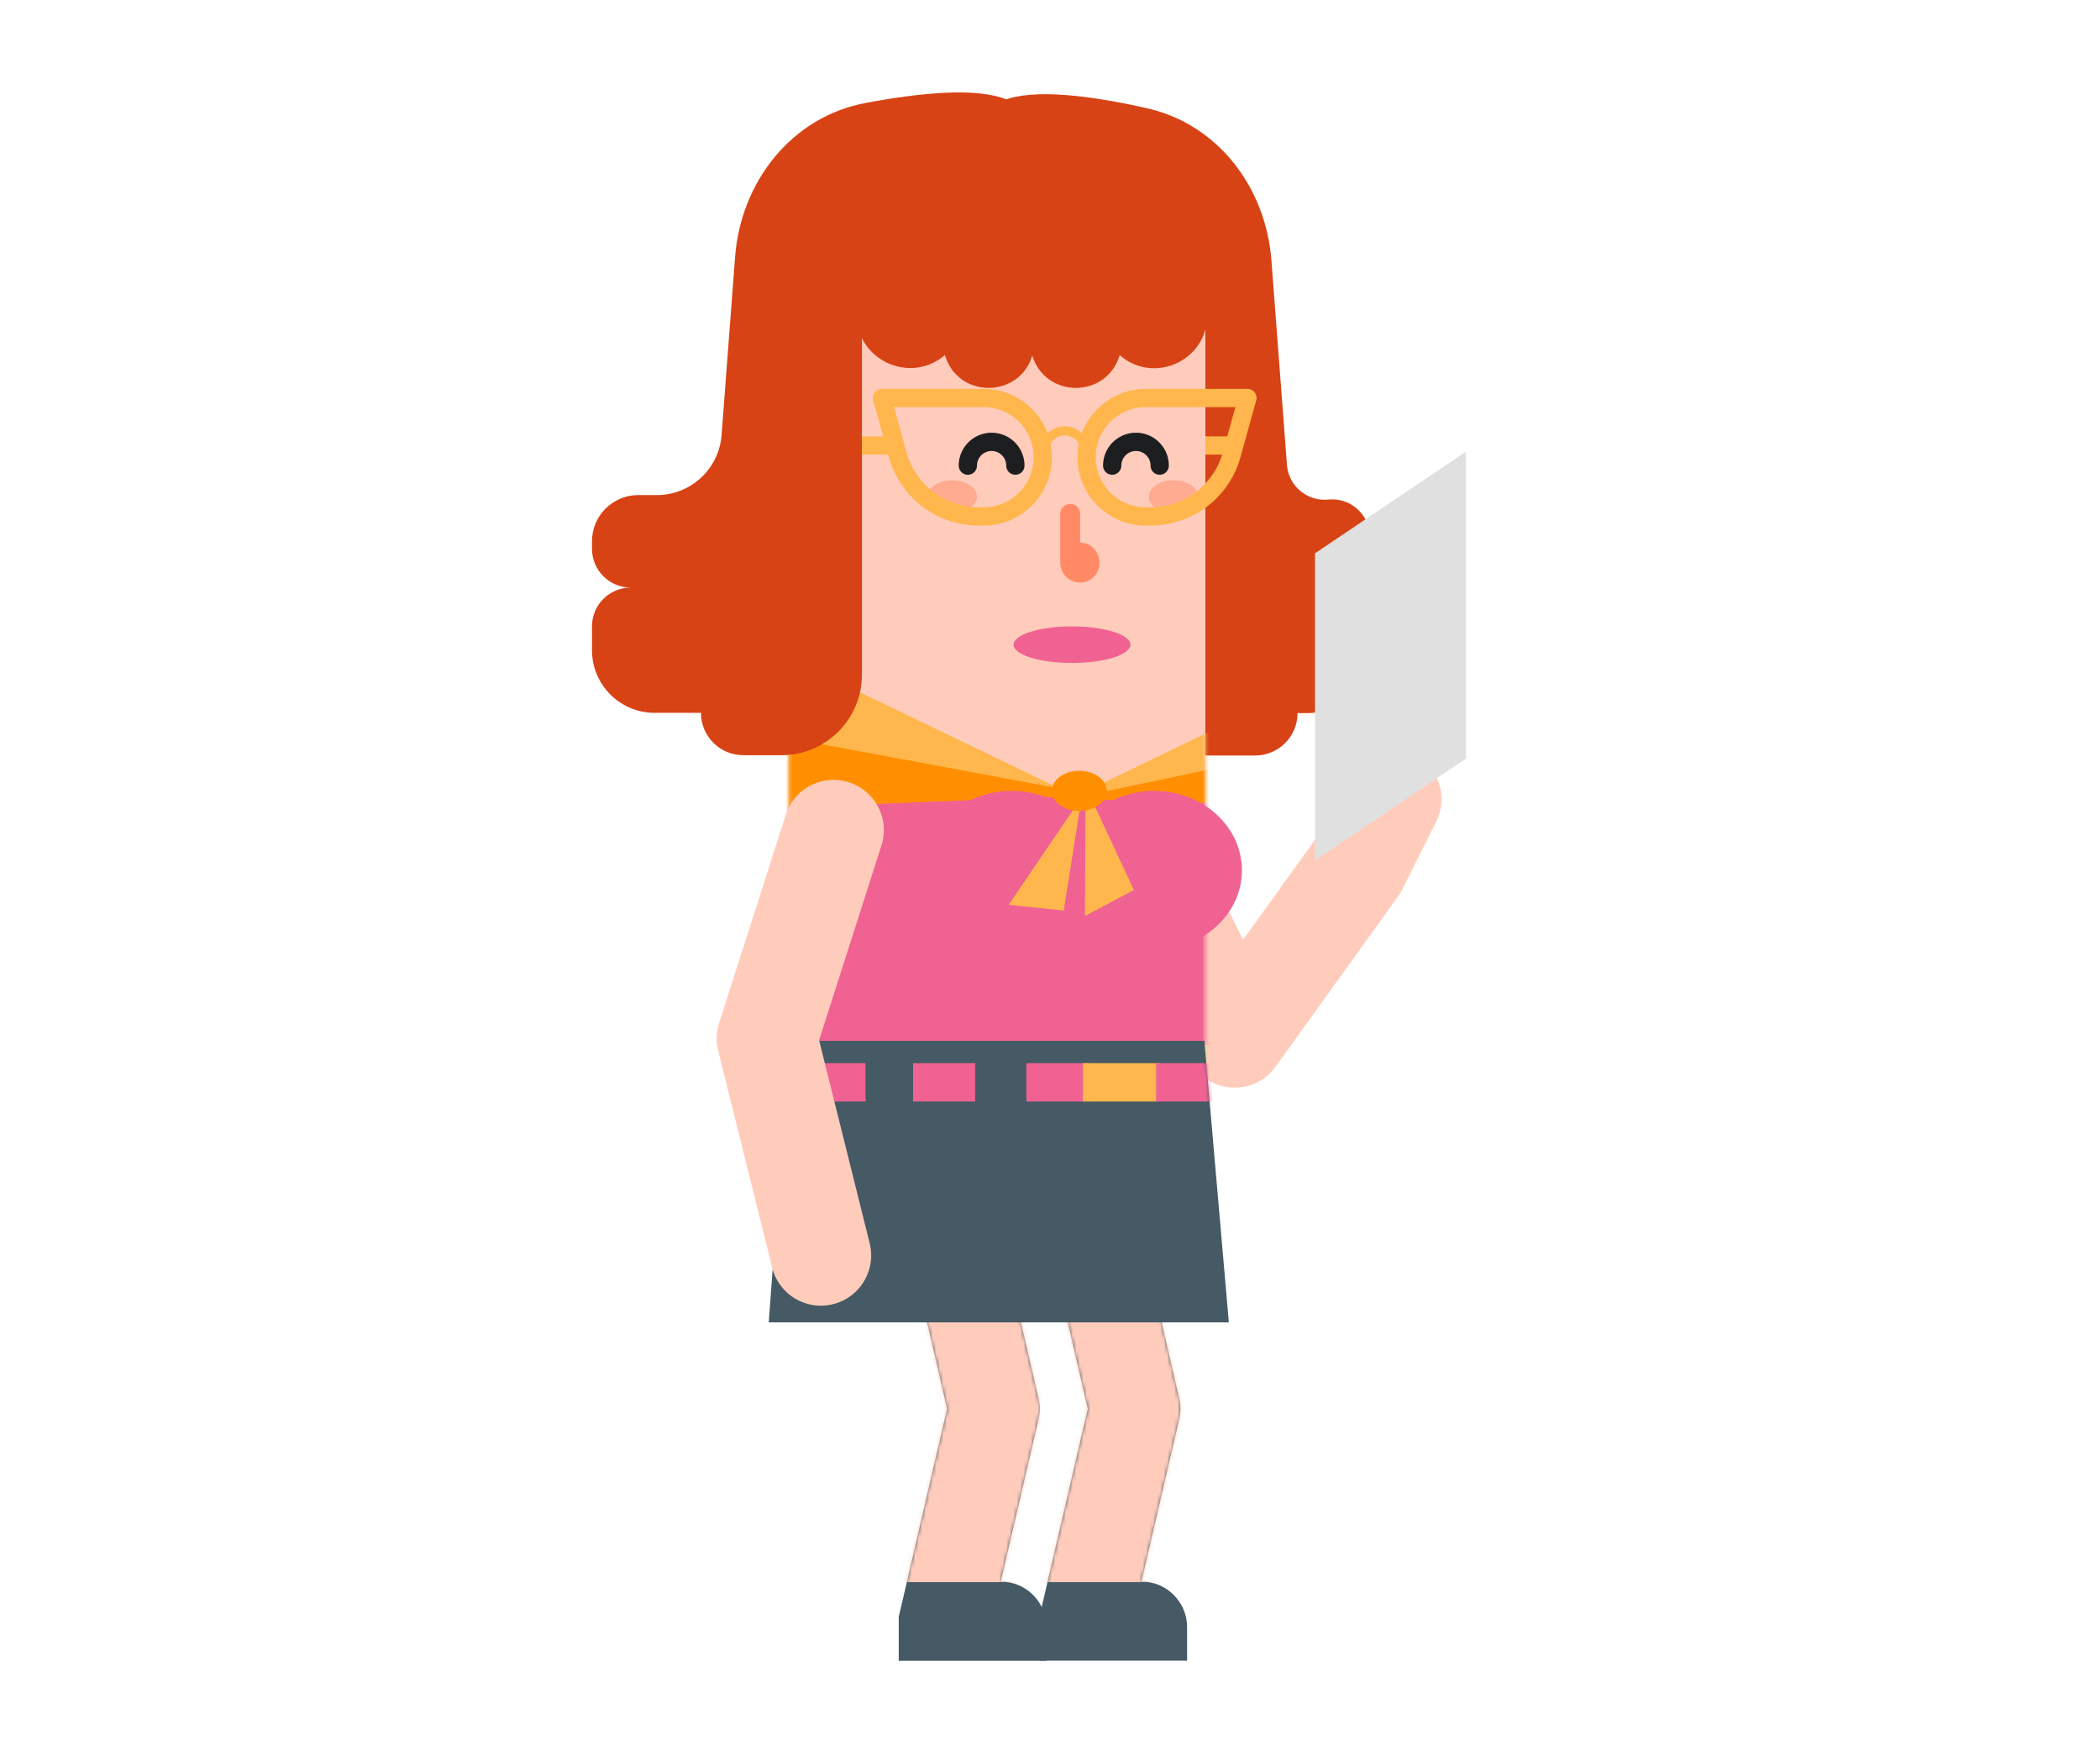 <svg width="600" height="500" viewBox="0 0 600 500" fill="none" xmlns="http://www.w3.org/2000/svg">
    <path d="M298.978 464.845v9.569h-42.199l.004-12.526 13.825-59.431-13.829-59.791c-1.624-7.022 2.752-14.031 9.774-15.655 7.022-1.625 14.031 2.751 15.655 9.773l14.511 62.741c.449 1.94.448 3.958-.003 5.897l-10.788 46.373c7.207 0 13.05 5.842 13.05 13.05z" fill="#455A64"/>
    <mask id="vxx5c7dxfa" style="mask-type:alpha" maskUnits="userSpaceOnUse" x="256" y="326" width="43" height="149">
        <path d="M298.978 464.845v9.569h-42.199l.004-12.526 13.825-59.431-13.829-59.791c-1.624-7.022 2.752-14.031 9.774-15.655 7.022-1.625 14.031 2.751 15.655 9.773l14.511 62.741c.449 1.94.448 3.958-.003 5.897l-10.788 46.373c7.207 0 13.05 5.842 13.05 13.05z" fill="#fff"/>
    </mask>
    <g mask="url(#vxx5c7dxfa)">
        <path fill="#FFCCBC" d="M345.436 365.822h-101.79v86.13h101.79z"/>
    </g>
    <path d="M339.172 464.844v9.542h-42.199l.004-12.498 13.826-59.431-13.83-59.791c-1.624-7.022 2.752-14.031 9.774-15.656 7.022-1.624 14.031 2.752 15.655 9.774l14.511 62.741c.449 1.94.448 3.958-.003 5.897l-10.788 46.372c7.207 0 13.05 5.843 13.05 13.05z" fill="#455A64"/>
    <mask id="78j3bg6bvb" style="mask-type:alpha" maskUnits="userSpaceOnUse" x="296" y="326" width="44" height="149">
        <path d="M339.172 464.844v9.542h-42.199l.004-12.498 13.826-59.431-13.83-59.791c-1.624-7.022 2.752-14.031 9.774-15.656 7.022-1.624 14.031 2.752 15.655 9.774l14.511 62.741c.449 1.94.448 3.958-.003 5.897l-10.788 46.372c7.207 0 13.05 5.843 13.05 13.05z" fill="#fff"/>
    </mask>
    <g mask="url(#78j3bg6bvb)">
        <path fill="#FFCCBC" d="M374.668 365.822h-101.79v86.13h101.79z"/>
    </g>
    <path d="m375.437 240.296 9.229-18.434c3.549-7.089 12.174-9.958 19.263-6.409 7.089 3.549 9.958 12.174 6.409 19.263l-9.743 19.459a14.315 14.315 0 0 1-1.184 1.958l-34.977 48.607c-6.339 8.809-19.784 7.669-24.549-2.082l-25.356-51.888c-3.48-7.123-.528-15.72 6.595-19.2 7.123-3.481 15.72-.528 19.2 6.595l14.821 30.33 20.292-28.199z" fill="#FFCCBC"/>
    <mask id="ooc4emnunc" style="mask-type:alpha" maskUnits="userSpaceOnUse" x="313" y="213" width="99" height="98">
        <path d="m375.437 240.296 9.229-18.434c3.549-7.089 12.174-9.958 19.263-6.409 7.089 3.549 9.958 12.174 6.409 19.263l-9.743 19.459a14.315 14.315 0 0 1-1.184 1.958l-34.977 48.607c-6.339 8.809-19.784 7.669-24.549-2.082l-25.356-51.888c-3.48-7.123-.528-15.72 6.595-19.2 7.123-3.481 15.72-.528 19.2 6.595l14.821 30.33 20.292-28.199z" fill="#fff"/>
    </mask>
    <path fill-rule="evenodd" clip-rule="evenodd" d="M215.496 86.676c27.157 13.332 98.755 4.89 98.755 4.89v96.021c0 15.594 12.641 28.236 28.236 28.236h16.133c6.684 0 12.103-5.419 12.103-12.103h2.755c9.883 0 17.894-8.011 17.894-17.893v-6.832c0-6.11-4.952-11.062-11.062-11.062 6.11 0 11.062-4.953 11.062-11.062v-3.453c0-6.375-5.508-11.354-11.851-10.712-6.022.609-11.362-3.863-11.82-9.897l-4.439-58.448c-1.571-20.688-15.189-38.812-35.421-43.405-15.504-3.52-32.521-5.873-41.392-2.17" fill="#D84315"/>
    <path d="M350.883 129.878H317.77a2.61 2.61 0 0 1 0-5.22h33.113a2.61 2.61 0 1 1 0 5.22z" fill="#FFB74D"/>
    <rect width="119.016" height="321.03" rx="52.2" transform="matrix(-1 0 0 1 344.392 31.22)" fill="#FFCCBC"/>
    <mask id="h6kwrz2wed" style="mask-type:alpha" maskUnits="userSpaceOnUse" x="225" y="31" width="120" height="322">
        <rect width="119.016" height="321.03" rx="52.2" transform="matrix(-1 0 0 1 344.392 31.22)" fill="#fff"/>
    </mask>
    <g mask="url(#h6kwrz2wed)">
        <path fill-rule="evenodd" clip-rule="evenodd" d="m374.192 203.406-62.632 24.251-105.924-24.251-12.521 97.907h175.914l5.163-97.907z" fill="#F06292"/>
        <path fill-rule="evenodd" clip-rule="evenodd" d="m307.852 227.695-90.371-43.529 2.28 43.529h88.091z" fill="#FFB74D"/>
        <path fill-rule="evenodd" clip-rule="evenodd" d="m312.55 227.124-96.157-17.902 3.702 21.617 92.455-3.715z" fill="#FF8F00"/>
        <path fill-rule="evenodd" clip-rule="evenodd" d="m312.55 227.124-96.157-17.902 3.702 21.617 92.455-3.715z" fill="#FF8F00"/>
        <path fill-rule="evenodd" clip-rule="evenodd" d="m305.699 228.217 90.371-43.529-2.28 43.529h-88.091z" fill="#FFB74D"/>
        <path fill-rule="evenodd" clip-rule="evenodd" d="m305.589 228.197 90.481-18.975-2.28 21.765-88.201-2.79z" fill="#FF8F00"/>
        <path fill="#B8E986" d="M375.712 298.484H205.018v67.86h170.694z"/>
        <path fill="#F06292" d="M234.25 298.484h-17.748v10.962h17.748z"/>
    </g>
    <ellipse rx="16.704" ry="5.22" transform="matrix(-1 0 0 1 306.286 184.166)" fill="#F06292"/>
    <path d="M315.16 133.01a9.396 9.396 0 0 1 18.792 0 2.61 2.61 0 1 1-5.22 0 4.176 4.176 0 0 0-8.352 0 2.61 2.61 0 1 1-5.22 0zM273.922 133.01a9.396 9.396 0 0 1 18.792 0 2.61 2.61 0 1 1-5.22 0 4.176 4.176 0 1 0-8.352 0 2.61 2.61 0 1 1-5.22 0z" fill="#1D1E20"/>
    <path d="M255.13 129.878h-33.113a2.61 2.61 0 1 1 0-5.22h33.113a2.61 2.61 0 1 1 0 5.22z" fill="#FFB74D"/>
    <path fill-rule="evenodd" clip-rule="evenodd" d="M308.627 146.825a2.853 2.853 0 1 0-5.707 0v13.886a5.707 5.707 0 0 0 5.707 5.707 5.49 5.49 0 0 0 5.489-5.49v-.239a5.707 5.707 0 0 0-5.489-5.703v-8.161z" fill="#FF8A65"/>
    <ellipse rx="7.047" ry="4.698" transform="matrix(-1 0 0 1 272.095 141.884)" fill="#FFAB91"/>
    <ellipse rx="7.047" ry="4.698" transform="matrix(-1 0 0 1 335.257 141.884)" fill="#FFAB91"/>
    <path fill-rule="evenodd" clip-rule="evenodd" d="M319.908 101.44c9.75 8.529 25.006 1.605 25.006-11.35V63.585H244.971l-.279 26.023c-.141 13.161 15.272 20.374 25.286 11.833 3.641 12.446 21.219 12.492 24.965.139 3.745 12.353 21.323 12.307 24.965-.139z" fill="#D84315"/>
    <ellipse rx="25.056" ry="22.707" transform="matrix(-1 0 0 1 329.776 248.633)" fill="#F06292"/>
    <ellipse rx="25.056" ry="22.707" transform="matrix(-1 0 0 1 289.06 248.633)" fill="#F06292"/>
    <path fill-rule="evenodd" clip-rule="evenodd" d="M345.017 86.593c-27.157 13.332-98.755 4.89-98.755 4.89v101.261c0 12.7-10.296 22.996-22.996 22.996h-10.893c-6.684 0-12.102-5.419-12.102-12.103h-13.237c-9.882 0-17.893-8.011-17.893-17.893v-6.832c0-6.11 4.952-11.062 11.062-11.062-6.11 0-11.062-4.953-11.062-11.062v-2.151c0-7.298 5.916-13.214 13.213-13.214h5.324c9.693 0 17.75-7.468 18.484-17.134l3.868-50.933c1.625-21.387 16.119-39.95 37.196-43.927 15.306-2.888 31.779-4.58 40.405-.98l27.642 2.823 20.203 9.65 13.614 15.061-4.073 30.61z" fill="#D84315"/>
    <path fill-rule="evenodd" clip-rule="evenodd" d="m344.103 297.35 6.993 80.408H219.644l5.904-80.408h118.555z" fill="#455A64"/>
    <mask id="yztajh748e" style="mask-type:alpha" maskUnits="userSpaceOnUse" x="219" y="297" width="133" height="81">
        <path fill-rule="evenodd" clip-rule="evenodd" d="m344.103 297.35 6.993 80.408H219.644l5.904-80.408h118.555z" fill="#fff"/>
    </mask>
    <g mask="url(#yztajh748e)">
        <path fill="#F06292" d="M278.62 303.704h-17.748v10.962h17.748zM247.3 303.704h-31.32v10.962h31.32zM310.984 303.704h-17.748v10.962h17.748z"/>
        <path fill="#FFB74D" d="M331.342 303.704h-21.924v10.962h21.924z"/>
        <path fill="#F06292" d="M348.046 303.704h-17.748v10.962h17.748z"/>
    </g>
    <path fill-rule="evenodd" clip-rule="evenodd" d="m310.152 224.618-.15 37.068 13.964-7.445-13.814-29.623zM309.032 227.828l-20.853 30.648 15.74 1.636 5.113-32.284z" fill="#FFB74D"/>
    <ellipse rx="7.83" ry="5.742" transform="matrix(-1 0 0 1 308.374 225.926)" fill="#FF8F00"/>
    <path fill-rule="evenodd" clip-rule="evenodd" d="M249.483 114.393a2.61 2.61 0 0 1 2.515-3.307h29.019c10.785 0 19.527 8.743 19.527 19.527s-8.742 19.527-19.527 19.527h-1.36a26.646 26.646 0 0 1-25.676-19.525l-4.498-16.222zm45.841 16.22c0-7.902-6.405-14.307-14.307-14.307H255.43l3.581 12.914a21.425 21.425 0 0 0 20.646 15.7h1.36c7.902 0 14.307-6.406 14.307-14.307z" fill="#FFB74D"/>
    <path d="M296.629 129.878c0-4.446 3.364-8.091 7.569-8.091s7.569 3.645 7.569 8.091a1.305 1.305 0 1 1-2.61 0c0-3.049-2.244-5.481-4.959-5.481-2.714 0-4.959 2.432-4.959 5.481a1.305 1.305 0 1 1-2.61 0z" fill="#FFB74D"/>
    <path fill-rule="evenodd" clip-rule="evenodd" d="M356.397 111.086h-29.019c-10.785 0-19.527 8.743-19.527 19.527s8.742 19.527 19.527 19.527h1.36a26.646 26.646 0 0 0 25.676-19.525l4.498-16.222a2.61 2.61 0 0 0-2.515-3.307zm-43.326 19.527c0-7.902 6.405-14.307 14.307-14.307h25.586l-3.581 12.914a21.424 21.424 0 0 1-20.645 15.7h-1.36c-7.902 0-14.307-6.406-14.307-14.307z" fill="#FFB74D"/>
    <path d="M248.477 355.163c1.916 7.693-2.767 15.483-10.46 17.399-7.693 1.917-15.483-2.766-17.399-10.459l-15.433-61.961a14.346 14.346 0 0 1 .258-7.846l19.053-59.52c2.417-7.55 10.497-11.712 18.048-9.295 7.551 2.417 11.712 10.498 9.295 18.048l-17.809 55.634 14.447 58z" fill="#FFCCBC"/>
    <mask id="c7uqig3q3f" style="mask-type:alpha" maskUnits="userSpaceOnUse" x="204" y="222" width="49" height="151">
        <path d="M248.477 355.163c1.916 7.693-2.767 15.483-10.46 17.399-7.693 1.917-15.483-2.766-17.399-10.459l-15.433-61.961a14.346 14.346 0 0 1 .258-7.846l19.053-59.52c2.417-7.55 10.497-11.712 18.048-9.295 7.551 2.417 11.712 10.498 9.295 18.048l-17.809 55.634 14.447 58z" fill="#fff"/>
    </mask>
    <path fill-rule="evenodd" clip-rule="evenodd" d="m375.712 158.066 43.129-29.04v87.696l-43.129 29.04v-87.696z" fill="#E0E0E0"/>
</svg>

